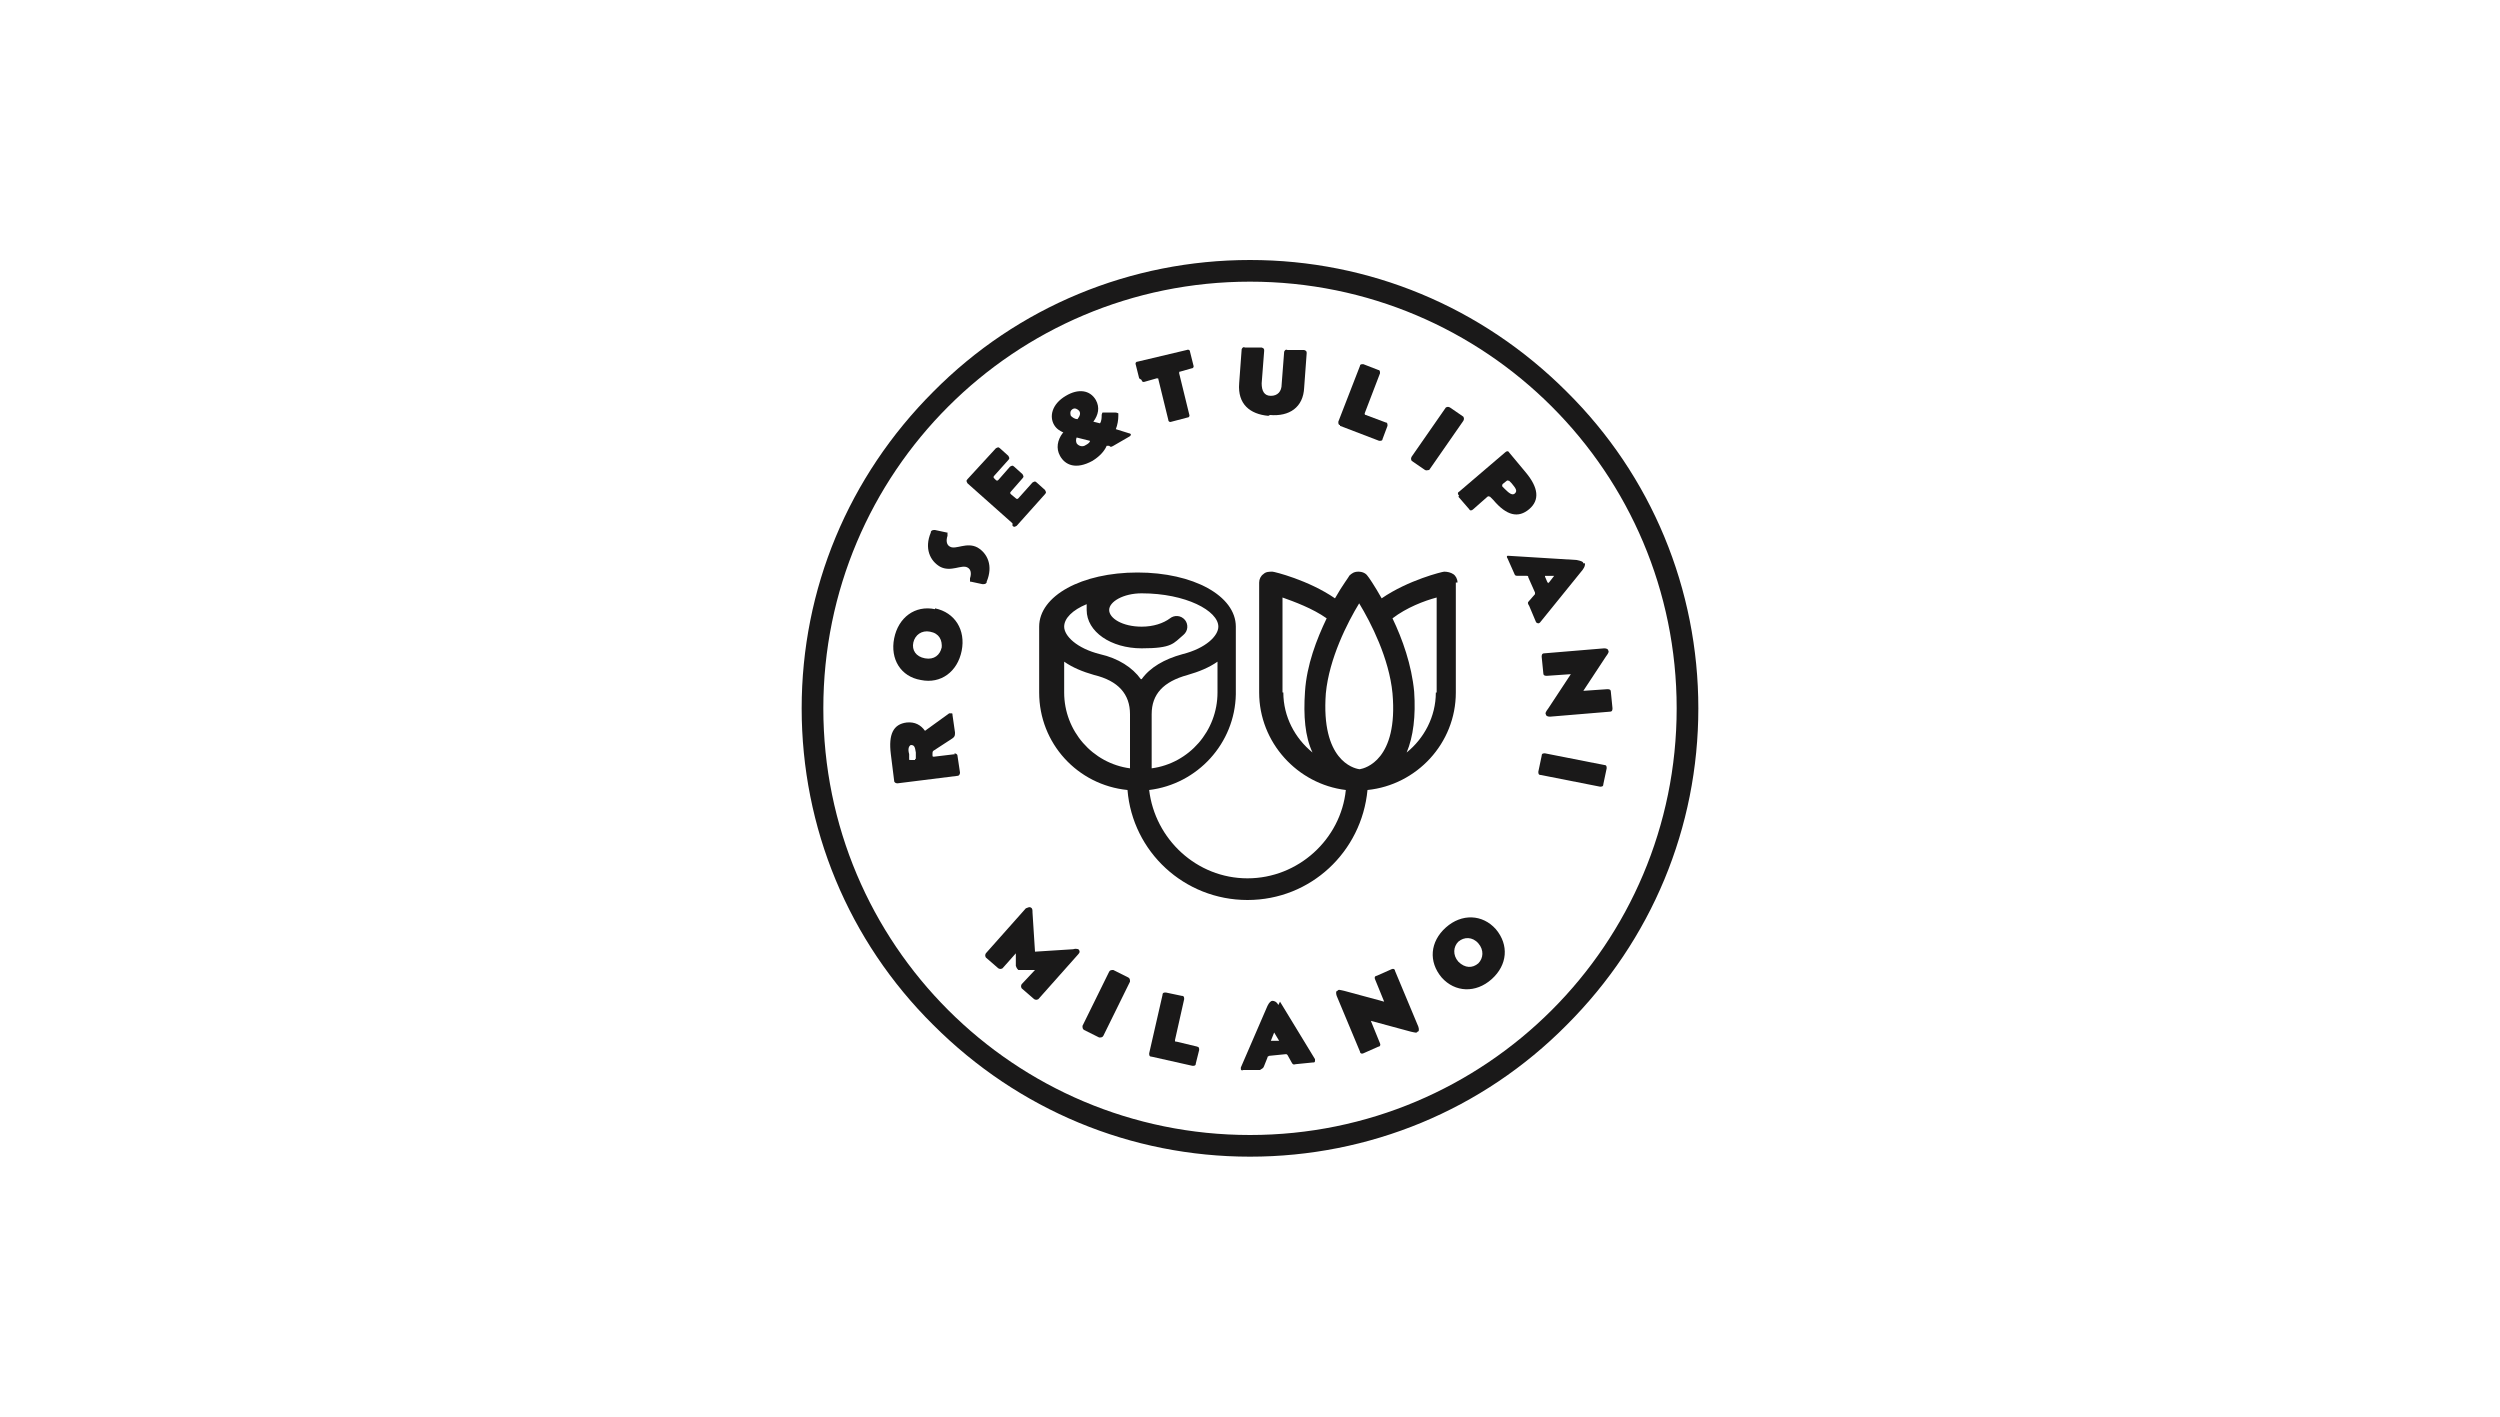 <?xml version="1.0" encoding="UTF-8"?>
<svg xmlns="http://www.w3.org/2000/svg" id="Ebene_1" version="1.1" viewBox="0 0 300 170"><defs><style> .st0 { fill: none; } .st1 { fill: #1a1919; fill-rule: evenodd; } </style></defs><rect class="st0" width="300" height="170"/><g id="CONTENT-WEBSITE"><g id="Visual"><g id="Rose_Tulipani_CERCHIO"><path id="Fill-1" class="st1" d="M172.3,83.1c0,2.9-1.4,5.5-3.5,7.2.8-1.9,1.1-4.4.9-7.3-.3-3.2-1.4-6.3-2.6-8.8,1.7-1.3,3.8-2.1,5.3-2.5v11.4ZM163.1,92.3c-.7-.1-4.6-1.1-4-9.1.4-4.2,2.6-8.5,4-10.8,1.4,2.3,3.6,6.6,4,10.8.7,8-3.3,9-3.9,9.1h0ZM153.9,83.1v-11.4c1.4.5,3.6,1.3,5.3,2.5-1.2,2.5-2.4,5.6-2.6,8.8-.2,2.9,0,5.4.9,7.3-2.1-1.7-3.5-4.3-3.5-7.2h0ZM138.2,85.7h0c0-2.4,1.4-3.9,4.3-4.7,1.4-.4,2.6-.9,3.6-1.6v3.7c0,4.6-3.4,8.5-7.9,9.1v-6.5ZM136.9,81.5c-1-1.4-2.7-2.5-4.9-3-2.8-.7-4.3-2.2-4.3-3.3,0-1,1-2,2.7-2.7,0,.2,0,.5,0,.7,0,2.6,2.9,4.6,6.6,4.6s3.8-.6,5-1.6c.6-.5.6-1.3.2-1.8-.5-.6-1.3-.6-1.8-.2-.8.6-2,1-3.4,1-2.3,0-3.9-1-3.9-2s1.7-2,3.9-2c5.3,0,9.2,2.1,9.2,4,0,1.1-1.5,2.6-4.3,3.3-2.2.6-3.9,1.6-4.9,3h0ZM135.6,92.2c-4.5-.6-7.9-4.5-7.9-9.1v-3.7c1,.7,2.2,1.2,3.6,1.6,2.9.7,4.3,2.3,4.3,4.7v6.5ZM174.9,69.9c0-.4-.2-.8-.5-1-.3-.2-.7-.3-1.1-.3-.2,0-4.3,1-7.5,3.2-.9-1.6-1.6-2.6-1.7-2.7-.2-.3-.6-.5-1.1-.5s-.8.2-1.1.5c0,.1-.8,1.1-1.7,2.7-3.2-2.2-7.3-3.2-7.5-3.2-.4,0-.8,0-1.1.3-.3.2-.5.6-.5,1v13.2c0,6,4.6,11,10.4,11.7-.6,5.9-5.7,10.6-11.8,10.6s-11.1-4.7-11.8-10.6c5.8-.7,10.3-5.6,10.4-11.5v-8.1s0,0,0,0c0-3.7-5.1-6.5-11.8-6.5s-11.8,2.8-11.8,6.5h0v7.9c0,6.1,4.6,11.1,10.6,11.7.6,7.4,6.8,13.2,14.4,13.2s13.7-5.8,14.4-13.2c5.9-.6,10.6-5.6,10.6-11.7v-13.2Z"/><path id="Fill-3" class="st1" d="M150,136.2c-28.3,0-51.2-22.9-51.2-51.2s22.9-51.2,51.2-51.2,51.2,22.9,51.2,51.2-22.9,51.2-51.2,51.2M188,47c-10.2-10.2-23.7-15.8-38-15.8s-27.9,5.6-38,15.8c-10.2,10.2-15.8,23.7-15.8,38s5.6,27.9,15.8,38c10.2,10.2,23.7,15.8,38,15.8s27.9-5.6,38-15.8c10.2-10.2,15.8-23.7,15.8-38s-5.6-27.9-15.8-38"/><path id="Fill-5" class="st1" d="M109.8,91.2h-.5c-.2,0-.2,0-.2-.1v-.6c-.2-.7,0-1,.2-1.1.4,0,.5.2.6.9v.6c0,.2,0,.2-.1.2M114.6,90.5l-2.5.3c-.2,0-.2,0-.2-.2v-.2c0-.1,0-.2.1-.3l2.3-1.5c.3-.2.3-.4.3-.7l-.3-2.1c0-.2,0-.2-.2-.2,0,0-.1,0-.2,0l-2.9,2.1c-.5-.7-1.2-1.1-2.2-1-1.6.2-2.2,1.4-1.9,3.8l.4,3.2c0,.2.2.3.4.3l7.2-.9c.2,0,.3-.2.3-.4l-.3-2c0-.2-.2-.3-.4-.3"/><path id="Fill-7" class="st1" d="M113,77.7c-.2.9-.9,1.5-2,1.3-1.1-.2-1.6-1-1.4-1.9.2-.9,1-1.5,2-1.3,1.1.2,1.5,1,1.4,2M112.2,73.1c-2.4-.5-4.4,1-4.9,3.5-.5,2.5.8,4.6,3.2,5,2.4.5,4.4-1,4.9-3.5.5-2.5-.8-4.6-3.2-5.1"/><path id="Fill-9" class="st1" d="M118.4,69.9s0,0,0-.1c.8-1.9.1-3.4-1.1-4.1-1.3-.7-2.6.3-3.3-.1-.4-.2-.5-.7-.3-1.3,0-.2,0-.3,0-.4,0,0,0,0-.1,0l-1.4-.3c-.2,0-.4,0-.5.2,0,0,0,0,0,.1-.8,1.9-.1,3.4,1.1,4.1,1.3.7,2.6-.3,3.3.1.4.2.5.7.3,1.3,0,.2,0,.3,0,.4,0,0,0,0,.1,0l1.4.3c.2,0,.4,0,.5-.2"/><path id="Fill-11" class="st1" d="M121.5,63.1c.2.2.3.1.5,0l3.4-3.8c.2-.2.1-.3,0-.5l-1-.9c-.2-.2-.3-.1-.5,0l-1.7,1.9c-.1.1-.2.1-.3,0l-.6-.5c-.1-.1-.1-.2,0-.3l1.4-1.6c.2-.2.1-.3,0-.5l-1-.9c-.2-.2-.3-.1-.5,0l-1.4,1.6c-.1.1-.2.1-.3,0l-.2-.2c-.1-.1-.1-.2,0-.3l1.7-1.9c.2-.2.1-.3,0-.5l-1-.9c-.2-.2-.3-.1-.5,0l-3.4,3.7c-.2.2-.1.3,0,.5l5.4,4.8Z"/><path id="Fill-13" class="st1" d="M128.7,49.1c.3-.2.6,0,.8.2.2.3.1.6-.2,1-.3,0-.6-.2-.8-.4-.1-.3-.1-.6.2-.8h0ZM130.8,52.9c0,.2-.3.4-.5.5-.4.3-.9.1-1.1-.2-.1-.2-.1-.5,0-.7l1.6.4ZM127.5,52c-.6.8-.8,1.8-.3,2.7.6,1.1,1.9,1.7,3.9.6.8-.5,1.4-1.1,1.7-1.8h.3c.2.2.3.1.5,0l1.9-1.1c.2-.1.2-.2.2-.3,0,0-.1-.1-.2-.1l-1.6-.5c.2-.5.3-1.1.3-1.6,0-.1,0-.2,0-.3,0,0-.2-.1-.4-.1h-1.3c-.1,0-.2,0-.2,0,0,0-.1.2-.1.3,0,.3,0,.7-.2,1l-.8-.2c.6-.8.8-1.7.3-2.6-.7-1.2-2.1-1.4-3.6-.5-1.7,1-2,2.5-1.4,3.5.3.5.7.7,1.1.9h0Z"/><path id="Fill-15" class="st1" d="M137,45.6c0,.2.2.3.4.2l1.4-.4c.2,0,.2,0,.2.1l1.2,4.9c0,.2.2.3.4.2l1.9-.5c.2,0,.3-.2.2-.4l-1.2-4.9c0-.2,0-.2.1-.2l1.4-.4c.2,0,.3-.2.2-.4l-.4-1.6c0-.2-.2-.3-.4-.2l-5.9,1.4c-.2,0-.3.2-.2.4l.4,1.6Z"/><path id="Fill-17" class="st1" d="M152.4,49.8c2.3.2,4-.9,4.1-3.3l.3-4.1c0-.2,0-.3-.3-.4h-2c-.2-.1-.3,0-.4.2l-.3,3.9c0,.9-.5,1.4-1.3,1.4-.8,0-1.1-.6-1.1-1.5l.3-3.9c0-.2,0-.3-.3-.4h-2c-.2-.1-.3,0-.4.2l-.3,4.1c-.2,2.5,1.3,3.7,3.5,3.9"/><path id="Fill-19" class="st1" d="M160.8,51.1l4.7,1.8c.2,0,.4,0,.4-.2l.6-1.6c0-.2,0-.4-.2-.4l-2.4-.9c-.1,0-.2-.1-.1-.3l1.8-4.7c0-.2,0-.4-.2-.4l-1.8-.7c-.2,0-.4,0-.4.2l-2.6,6.7c0,.2,0,.4.2.4"/><path id="Fill-21" class="st1" d="M169.4,55.3l1.6,1.1c.2.1.3,0,.5,0l4.1-5.9c.1-.2.1-.3,0-.5l-1.6-1.1c-.2-.1-.3-.1-.5,0l-4.1,5.9c-.1.2-.1.3,0,.5"/><path id="Fill-23" class="st1" d="M180.3,58.1l.5-.4c.1-.1.2,0,.3,0l.3.3c.5.6.7.9.4,1.2s-.7,0-1.2-.5l-.3-.3c-.1-.1,0-.2,0-.3M175,59.6l1.3,1.5c.1.2.3.2.5,0l1.7-1.5c.1-.1.2,0,.3,0l.4.4c1.6,1.9,3,2.2,4.3,1.1,1.3-1.1,1.1-2.6-.4-4.4l-2-2.4c-.1-.2-.3-.2-.5,0l-5.5,4.7c-.2.1-.2.3,0,.5"/><path id="Fill-25" class="st1" d="M185.8,69.9s0,0,0,0c0,0,0,0-.1,0l-.3-.7c0,0,0-.1,0-.1,0,0,0,0,0,0h1.1s-.7.9-.7.9ZM190,67.6c0-.2-.3-.3-.8-.4l-8.1-.5c0,0-.2,0-.2,0-.1,0-.1.2,0,.3l.8,1.8c.1.3.2.3.5.3h1c.1,0,.2,0,.2.2l.8,1.8c0,.1,0,.1,0,.2l-.7.8c-.2.2-.2.3,0,.6l.8,1.9c0,.1.2.2.3.2,0,0,.1,0,.2-.1l5.1-6.3c.3-.4.3-.6.3-.8h0Z"/><path id="Fill-27" class="st1" d="M193.3,83c0-.2-.1-.3-.4-.3l-2.9.2,2.7-4.1c.3-.4.4-.6.3-.7,0-.2-.2-.3-.5-.3l-7.2.6c-.2,0-.3.1-.3.4l.2,2c0,.2.1.3.4.3l2.9-.2-2.7,4.1c-.3.4-.4.6-.3.7,0,.2.2.3.5.3l7.2-.6c.2,0,.3-.1.3-.4l-.2-2Z"/><path id="Fill-29" class="st1" d="M192.5,91.8l-7.1-1.4c-.2,0-.4,0-.4.3l-.4,1.9c0,.2,0,.4.3.4l7.1,1.4c.2,0,.4,0,.4-.3l.4-1.9c0-.2,0-.4-.3-.4"/><path id="Fill-31" class="st1" d="M128.9,113.9l-4.7.3-.3-4.7c0-.3,0-.5-.2-.6-.2-.1-.3,0-.6.1l-4.8,5.4c-.1.2-.1.3,0,.5l1.5,1.3c.2.1.3.1.5,0l1.6-1.8v1.5c.1.3.2.4.3.5,0,0,.2,0,.5,0h1.5c0,0-1.6,1.7-1.6,1.7-.1.2-.1.3,0,.5l1.5,1.3c.2.1.3.1.5,0l4.8-5.4c.2-.2.2-.4,0-.6-.1,0-.3-.1-.6,0"/><path id="Fill-33" class="st1" d="M135.4,117.3l-1.8-.9c-.2,0-.4,0-.5.2l-3.2,6.5c0,.2,0,.4.2.5l1.8.9c.2,0,.4,0,.5-.2l3.2-6.5c0-.2,0-.4-.2-.5"/><path id="Fill-35" class="st1" d="M143.7,125.6l-2.5-.6c-.2,0-.2,0-.2-.2l1.1-4.9c0-.2,0-.4-.3-.4l-1.9-.4c-.2,0-.4,0-.4.3l-1.6,7c0,.2,0,.4.3.4l4.9,1.1c.2,0,.4,0,.4-.3l.4-1.6c0-.2,0-.4-.3-.4"/><path id="Fill-37" class="st1" d="M153.4,124.9h-.8c0,0-.1,0-.1,0,0,0,0,0,0,0l.4-1,.6,1s0,0,0,0c0,0,0,0-.1,0h0ZM153.4,120.6c-.2-.4-.5-.5-.7-.5-.2,0-.4.2-.6.6l-3.2,7.4c0,0,0,.2,0,.2,0,.1.1.2.3.1h2c.3-.2.4-.2.5-.5l.4-1c0-.1,0-.1.2-.2l2-.2c.1,0,.1,0,.2.1l.5.9c.1.2.2.3.5.2l2-.2c.2,0,.3,0,.3-.2,0,0,0-.1,0-.2l-4.2-6.9Z"/><path id="Fill-39" class="st1" d="M167.4,116.5c0-.2-.2-.3-.4-.2l-1.8.8c-.2,0-.3.2-.2.4l1.1,2.7-4.8-1.3c-.5-.1-.7-.2-.8,0-.2,0-.2.3-.1.6l2.8,6.7c0,.2.2.3.4.2l1.8-.8c.2,0,.3-.2.2-.4l-1.1-2.7,4.8,1.3c.5.1.7.2.8,0,.2,0,.2-.3.1-.6l-2.8-6.7Z"/><path id="Fill-41" class="st1" d="M177.4,115.6c-.7.6-1.6.6-2.4-.2-.7-.8-.6-1.8,0-2.4.7-.6,1.7-.6,2.4.2.7.8.6,1.8,0,2.4M173.5,111.3c-1.9,1.7-2.1,4.1-.5,6,1.6,1.8,4.1,1.9,6,.2,1.9-1.7,2.1-4.1.5-6-1.6-1.8-4.1-1.9-6-.2"/></g></g></g></svg>
